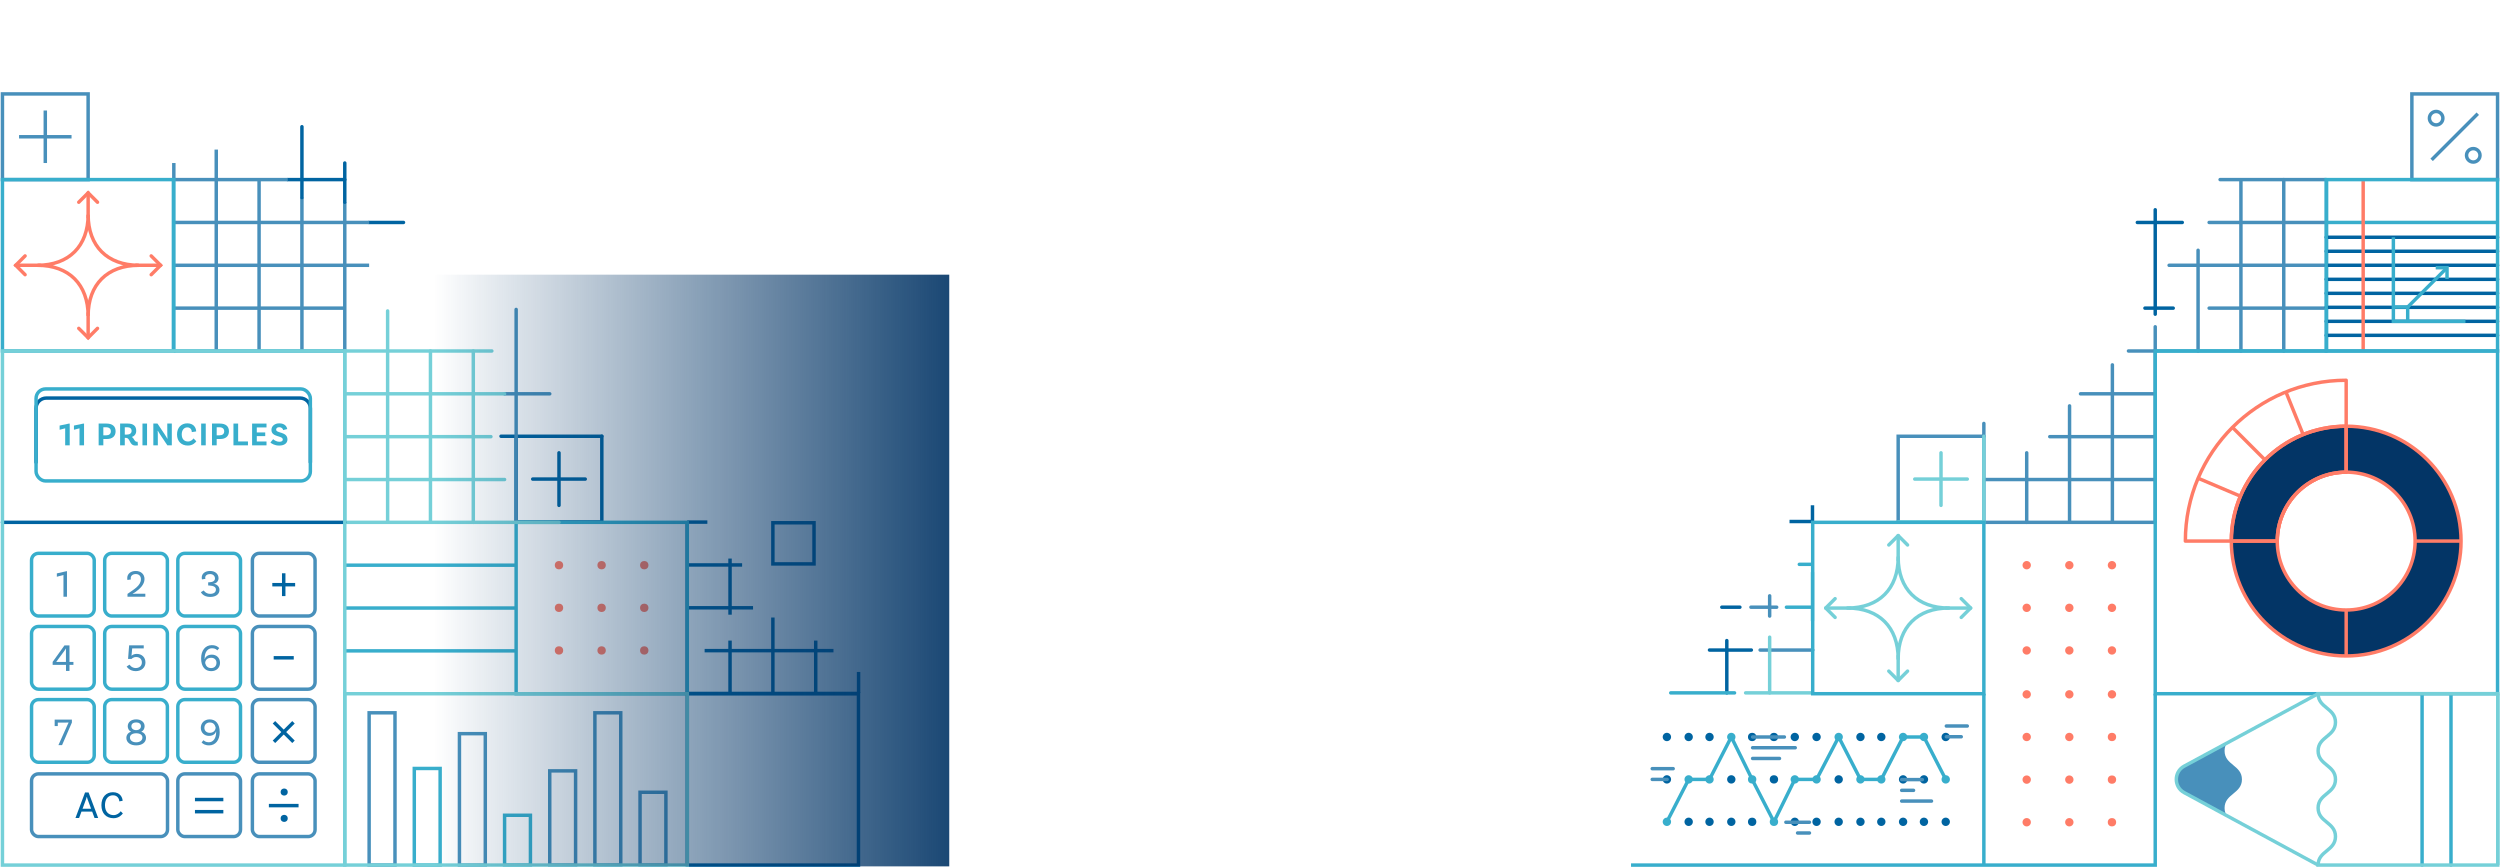 <?xml version="1.0" encoding="UTF-8"?> <svg xmlns="http://www.w3.org/2000/svg" xmlns:xlink="http://www.w3.org/1999/xlink" id="a" width="1440" height="500" viewBox="0 0 1440 500"><defs><linearGradient id="b" x1="576.67" y1="328.62" x2="249.9" y2="328.62" gradientUnits="userSpaceOnUse"><stop offset="0" stop-color="#033566"></stop><stop offset="1" stop-color="#033566" stop-opacity="0"></stop></linearGradient></defs><line x1="1043.99" y1="300.63" x2="1043.99" y2="291.03" fill="none" stroke="#0064a1" stroke-width="2"></line><line x1="1400.62" y1="92.07" x2="1427.2" y2="65.49" fill="none" stroke="#4890bb" stroke-width="2"></line><circle cx="1403.22" cy="68.08" r="3.88" fill="none" stroke="#4890bb" stroke-width="2"></circle><circle cx="1424.6" cy="89.47" r="3.88" fill="none" stroke="#4890bb" stroke-width="2"></circle><rect x="1389.23" y="54.1" width="49.35" height="49.35" transform="translate(2827.82 157.55) rotate(-180)" fill="none" stroke="#4890bb" stroke-width="2"></rect><line x1="1339.88" y1="103.45" x2="1278.78" y2="103.45" fill="none" stroke="#4890bb" stroke-linecap="round" stroke-width="2"></line><line x1="1339.88" y1="128.13" x2="1272.46" y2="128.13" fill="none" stroke="#4890bb" stroke-linecap="round" stroke-width="2"></line><line x1="1256.98" y1="128.13" x2="1231.11" y2="128.13" fill="none" stroke="#0064a1" stroke-linecap="round" stroke-width="2"></line><line x1="1251.77" y1="177.49" x2="1235.49" y2="177.49" fill="none" stroke="#0064a1" stroke-linecap="round" stroke-width="2"></line><line x1="1340.12" y1="177.49" x2="1272.46" y2="177.49" fill="none" stroke="#4890bb" stroke-linecap="round" stroke-width="2"></line><line x1="1339.88" y1="152.81" x2="1249.41" y2="152.81" fill="none" stroke="#4890bb" stroke-linecap="round" stroke-width="2"></line><line x1="1339.88" y1="202.16" x2="1241.41" y2="202.16" fill="none" stroke="#38aecc" stroke-linecap="round" stroke-width="2"></line><line x1="1241.41" y1="188.23" x2="1241.41" y2="202.16" fill="none" stroke="#4890bb" stroke-linecap="round" stroke-width="2"></line><line x1="1266.09" y1="144.16" x2="1266.09" y2="202.16" fill="none" stroke="#4890bb" stroke-linecap="round" stroke-width="2"></line><line x1="1241.41" y1="120.83" x2="1241.41" y2="180.97" fill="none" stroke="#0064a1" stroke-linecap="round" stroke-width="2"></line><line x1="1315.44" y1="103.45" x2="1315.44" y2="202.16" fill="none" stroke="#4890bb" stroke-linecap="round" stroke-width="2"></line><line x1="1290.77" y1="103.7" x2="1290.77" y2="202.16" fill="none" stroke="#4890bb" stroke-linecap="round" stroke-width="2"></line><line x1="1340.12" y1="103.7" x2="1340.12" y2="202.16" fill="none" stroke="#38aecc" stroke-linecap="round" stroke-width="2"></line><line x1="1142.94" y1="300.87" x2="1241.41" y2="300.87" fill="none" stroke="#4890bb" stroke-linecap="round" stroke-width="2"></line><line x1="1142.94" y1="276.2" x2="1241.41" y2="276.2" fill="none" stroke="#4890bb" stroke-linecap="round" stroke-width="2"></line><line x1="1198.37" y1="226.84" x2="1241.41" y2="226.84" fill="none" stroke="#4890bb" stroke-linecap="round" stroke-width="2"></line><line x1="1180.67" y1="251.52" x2="1241.41" y2="251.52" fill="none" stroke="#4890bb" stroke-linecap="round" stroke-width="2"></line><line x1="1226" y1="202.16" x2="1241.41" y2="202.16" fill="none" stroke="#4890bb" stroke-linecap="round" stroke-width="2"></line><line x1="1241.41" y1="300.63" x2="1241.41" y2="202.16" fill="none" stroke="#4890bb" stroke-linecap="round" stroke-width="2"></line><line x1="1216.73" y1="300.63" x2="1216.73" y2="210.17" fill="none" stroke="#4890bb" stroke-linecap="round" stroke-width="2"></line><line x1="1167.38" y1="300.87" x2="1167.38" y2="260.83" fill="none" stroke="#4890bb" stroke-linecap="round" stroke-width="2"></line><line x1="1192.06" y1="300.63" x2="1192.06" y2="233.79" fill="none" stroke="#4890bb" stroke-linecap="round" stroke-width="2"></line><line x1="1142.7" y1="300.63" x2="1142.7" y2="243.91" fill="none" stroke="#4890bb" stroke-linecap="round" stroke-width="2"></line><polyline points="1093.35 300.63 1093.35 251.28 1142.7 251.28" fill="none" stroke="#4890bb" stroke-linecap="round" stroke-width="2"></polyline><polyline points="1142.7 251.28 1142.7 300.63 1093.35 300.63" fill="none" stroke="#75d0d8" stroke-linecap="round" stroke-width="2"></polyline><line x1="1118.02" y1="291.08" x2="1118.02" y2="260.83" fill="none" stroke="#75d0d8" stroke-linecap="round" stroke-width="2"></line><line x1="1133.15" y1="275.95" x2="1102.9" y2="275.95" fill="none" stroke="#75d0d8" stroke-linecap="round" stroke-width="2"></line><line x1="1043.75" y1="300.39" x2="1030.76" y2="300.39" fill="none" stroke="#0064a1" stroke-width="2"></line><line x1="1043.75" y1="325.07" x2="1036.41" y2="325.07" fill="none" stroke="#38aecc" stroke-linecap="round" stroke-width="2"></line><line x1="1008.77" y1="374.42" x2="984.67" y2="374.42" fill="none" stroke="#0064a1" stroke-linecap="round" stroke-width="2"></line><line x1="1044.16" y1="374.42" x2="1013.83" y2="374.42" fill="none" stroke="#4890bb" stroke-linecap="round" stroke-width="2"></line><line x1="1002.17" y1="349.75" x2="991.77" y2="349.75" fill="none" stroke="#0064a1" stroke-linecap="round" stroke-width="2"></line><line x1="1019.32" y1="367.02" x2="1019.32" y2="399.1" fill="none" stroke="#75d0d8" stroke-linecap="round" stroke-width="2"></line><line x1="1019.32" y1="343.2" x2="1019.32" y2="354.85" fill="none" stroke="#4890bb" stroke-linecap="round" stroke-width="2"></line><line x1="994.64" y1="368.98" x2="994.64" y2="399.1" fill="none" stroke="#0064a1" stroke-linecap="round" stroke-width="2"></line><line x1="1043.99" y1="329.86" x2="1043.99" y2="357.35" fill="none" stroke="#75d0d8" stroke-linecap="round" stroke-width="2"></line><line x1="999.09" y1="399.1" x2="962.35" y2="399.1" fill="none" stroke="#38aecc" stroke-linecap="round" stroke-width="2"></line><line x1="1044.11" y1="399.1" x2="1005.48" y2="399.1" fill="none" stroke="#75d0d8" stroke-linecap="round" stroke-width="2"></line><line x1="1023.36" y1="349.75" x2="1008.54" y2="349.75" fill="none" stroke="#4890bb" stroke-linecap="round" stroke-width="2"></line><line x1="1043.75" y1="349.75" x2="1028.99" y2="349.75" fill="none" stroke="#38aecc" stroke-linecap="round" stroke-width="2"></line><rect x="1044.11" y="300.87" width="98.59" height="98.71" fill="none" stroke="#38aecc" stroke-width="2"></rect><line x1="1438.59" y1="136.67" x2="1339.88" y2="136.67" fill="none" stroke="#0064a1" stroke-linecap="round" stroke-width="2"></line><line x1="1438.59" y1="144.74" x2="1339.88" y2="144.74" fill="none" stroke="#0064a1" stroke-linecap="round" stroke-width="2"></line><line x1="1438.59" y1="152.81" x2="1339.88" y2="152.81" fill="none" stroke="#0064a1" stroke-linecap="round" stroke-width="2"></line><line x1="1438.59" y1="160.88" x2="1339.88" y2="160.88" fill="none" stroke="#0064a1" stroke-linecap="round" stroke-width="2"></line><line x1="1438.59" y1="168.95" x2="1339.88" y2="168.95" fill="none" stroke="#0064a1" stroke-linecap="round" stroke-width="2"></line><line x1="1438.59" y1="177.03" x2="1339.88" y2="177.03" fill="none" stroke="#0064a1" stroke-linecap="round" stroke-width="2"></line><line x1="1438.59" y1="185.1" x2="1339.88" y2="185.1" fill="none" stroke="#0064a1" stroke-linecap="round" stroke-width="2"></line><line x1="1438.59" y1="193.17" x2="1339.88" y2="193.17" fill="none" stroke="#0064a1" stroke-linecap="round" stroke-width="2"></line><line x1="1438.59" y1="128.13" x2="1339.88" y2="128.13" fill="none" stroke="#38aecc" stroke-width="2"></line><line x1="1361.19" y1="104.3" x2="1361.19" y2="202.16" fill="none" stroke="#ff7c67" stroke-linejoin="round" stroke-width="2"></line><rect x="1339.88" y="103.45" width="98.71" height="98.71" transform="translate(2778.47 305.62) rotate(-180)" fill="none" stroke="#38aecc" stroke-width="2"></rect><rect x="1241.41" y="202.16" width="197.18" height="197.42" fill="none" stroke="#38aecc" stroke-width="2"></rect><line x1="1142.7" y1="498.29" x2="1142.7" y2="399.58" fill="none" stroke="#38aecc" stroke-width="2"></line><polyline points="939.47 498.29 1241.41 498.29 1241.41 399.58" fill="none" stroke="#38aecc" stroke-width="2"></polyline><line x1="1411.77" y1="498.29" x2="1411.77" y2="399.58" fill="none" stroke="#38aecc" stroke-linecap="round" stroke-width="2"></line><line x1="1395.12" y1="498.29" x2="1395.12" y2="399.58" fill="none" stroke="#38aecc" stroke-linecap="round" stroke-width="2"></line><path d="M1258.11,441.31c-6.06,3.28-6.06,11.98,0,15.26l24.51,13.26c-.76-1.19-1.26-2.61-1.26-4.43,0-8.23,10-8.23,10-16.45s-10-8.23-10-16.45c0-1.83.5-3.25,1.27-4.45l-24.52,13.27Z" fill="#4890bb"></path><path d="M1335.23,498.29l-77.13-41.73c-6.06-3.28-6.06-11.98,0-15.26l77.13-41.73" fill="none" stroke="#75d0d8" stroke-width="2"></path><path d="M1335.23,399.58c0,8.23,10,8.23,10,16.45,0,8.23-10,8.23-10,16.45,0,8.23,10,8.23,10,16.45,0,8.23-10,8.23-10,16.45,0,8.22,10,8.22,10,16.45,0,8.23-10,8.23-10,16.45h103.47v-98.71s-103.47,0-103.47,0Z" fill="none" stroke="#75d0d8" stroke-width="2"></path><line x1="1438.71" y1="498.29" x2="1438.71" y2="399.58" fill="none" stroke="#75d0d8" stroke-width="2"></line><path d="M1258.77,311.66h52.93c0-21.92,17.78-39.7,39.7-39.7v-52.93c-51.16,0-92.63,41.48-92.63,92.63Z" fill="none" stroke="#ff7c67" stroke-linejoin="round" stroke-width="2"></path><path d="M1351.4,245.49c36.55,0,66.17,29.62,66.17,66.17s-29.62,66.17-66.17,66.17-66.16-29.62-66.16-66.17,29.62-66.17,66.16-66.17ZM1351.4,351.36c21.93,0,39.7-17.77,39.7-39.7s-17.77-39.7-39.7-39.7-39.7,17.78-39.7,39.7,17.78,39.7,39.7,39.7Z" fill="#033566" stroke="#ff7c67" stroke-linejoin="round" stroke-width="2"></path><path d="M1351.4,271.96v-26.47" fill="none" stroke="#ff7c67" stroke-linejoin="round" stroke-width="2"></path><path d="M1351.4,377.83v-26.47" fill="none" stroke="#ff7c67" stroke-linejoin="round" stroke-width="2"></path><path d="M1311.7,311.66h-26.46" fill="none" stroke="#ff7c67" stroke-linejoin="round" stroke-width="2"></path><path d="M1417.57,311.66h-26.47" fill="none" stroke="#ff7c67" stroke-linejoin="round" stroke-width="2"></path><path d="M1305.08,265.34l-19.19-19.18" fill="none" stroke="#ff7c67" stroke-linejoin="round" stroke-width="2"></path><path d="M1326.8,250.77l-9.87-24.42" fill="none" stroke="#ff7c67" stroke-linejoin="round" stroke-width="2"></path><path d="M1290.85,285.96l-24.15-10.25" fill="none" stroke="#ff7c67" stroke-linejoin="round" stroke-width="2"></path><path d="M1285.23,311.66h26.46c0-21.93,17.78-39.7,39.7-39.7v-26.47c-36.54,0-66.16,29.62-66.16,66.17Z" fill="none" stroke="#ff7c67" stroke-linejoin="round" stroke-width="2"></path><path d="M1169.79,325.55c0,1.33-1.08,2.41-2.41,2.41s-2.41-1.08-2.41-2.41c0-1.33,1.08-2.41,2.41-2.41s2.41,1.08,2.41,2.41Z" fill="#ff7c67"></path><path d="M1169.79,350.11c0,1.33-1.08,2.41-2.41,2.41s-2.41-1.08-2.41-2.41c0-1.33,1.08-2.41,2.41-2.41s2.41,1.08,2.41,2.41Z" fill="#ff7c67"></path><path d="M1169.79,374.66c0,1.33-1.08,2.41-2.41,2.41s-2.41-1.08-2.41-2.41,1.08-2.41,2.41-2.41,2.41,1.08,2.41,2.41Z" fill="#ff7c67"></path><path d="M1194.34,325.55c0,1.33-1.08,2.41-2.41,2.41s-2.41-1.08-2.41-2.41,1.08-2.41,2.41-2.41,2.41,1.08,2.41,2.41Z" fill="#ff7c67"></path><path d="M1194.34,350.11c0,1.33-1.08,2.41-2.41,2.41s-2.41-1.08-2.41-2.41,1.08-2.41,2.41-2.41,2.41,1.08,2.41,2.41Z" fill="#ff7c67"></path><path d="M1194.34,374.66c0,1.33-1.08,2.41-2.41,2.41s-2.41-1.08-2.41-2.41,1.08-2.41,2.41-2.41,2.41,1.08,2.41,2.41Z" fill="#ff7c67"></path><path d="M1218.9,325.55c0,1.33-1.08,2.41-2.41,2.41s-2.41-1.08-2.41-2.41,1.08-2.41,2.41-2.41,2.41,1.08,2.41,2.41Z" fill="#ff7c67"></path><path d="M1218.9,350.11c0,1.33-1.08,2.41-2.41,2.41s-2.41-1.08-2.41-2.41,1.08-2.41,2.41-2.41,2.41,1.08,2.41,2.41Z" fill="#ff7c67"></path><path d="M1218.9,374.66c0,1.33-1.08,2.41-2.41,2.41s-2.41-1.08-2.41-2.41,1.08-2.41,2.41-2.41,2.41,1.08,2.41,2.41Z" fill="#ff7c67"></path><path d="M1169.79,473.61c0-1.33-1.08-2.41-2.41-2.41s-2.41,1.08-2.41,2.41c0,1.33,1.08,2.41,2.41,2.41s2.41-1.08,2.41-2.41Z" fill="#ff7c67"></path><path d="M1169.79,449.06c0-1.33-1.08-2.41-2.41-2.41s-2.41,1.08-2.41,2.41c0,1.33,1.08,2.41,2.41,2.41s2.41-1.08,2.41-2.41Z" fill="#ff7c67"></path><path d="M1169.79,424.5c0-1.33-1.08-2.41-2.41-2.41s-2.41,1.08-2.41,2.41,1.08,2.41,2.41,2.41,2.41-1.08,2.41-2.41Z" fill="#ff7c67"></path><path d="M1194.34,473.61c0-1.33-1.08-2.41-2.41-2.41s-2.41,1.08-2.41,2.41,1.08,2.41,2.41,2.41,2.41-1.08,2.41-2.41Z" fill="#ff7c67"></path><path d="M1194.34,449.06c0-1.33-1.08-2.41-2.41-2.41s-2.41,1.08-2.41,2.41,1.08,2.41,2.41,2.41,2.41-1.08,2.41-2.41Z" fill="#ff7c67"></path><path d="M1194.34,424.5c0-1.33-1.08-2.41-2.41-2.41s-2.41,1.08-2.41,2.41,1.08,2.41,2.41,2.41,2.41-1.08,2.41-2.41Z" fill="#ff7c67"></path><circle cx="1216.49" cy="473.61" r="2.41" fill="#ff7c67"></circle><circle cx="1216.49" cy="449.06" r="2.41" fill="#ff7c67"></circle><path d="M1169.79,399.94c0,1.33-1.08,2.41-2.41,2.41s-2.41-1.08-2.41-2.41c0-1.33,1.08-2.41,2.41-2.41s2.41,1.08,2.41,2.41Z" fill="#ff7c67"></path><path d="M1194.34,399.94c0,1.33-1.08,2.41-2.41,2.41s-2.41-1.08-2.41-2.41,1.08-2.41,2.41-2.41,2.41,1.08,2.41,2.41Z" fill="#ff7c67"></path><path d="M1218.9,399.94c0,1.33-1.08,2.41-2.41,2.41s-2.41-1.08-2.41-2.41,1.08-2.41,2.41-2.41,2.41,1.08,2.41,2.41Z" fill="#ff7c67"></path><circle cx="1216.49" cy="424.5" r="2.41" fill="#ff7c67"></circle><path d="M1064.2,350.23c18.09,0,29.15,11.06,29.15,29.15,0-18.09,11.06-29.15,29.15-29.15-18.09,0-29.15-11.06-29.15-29.15,0,18.09-11.06,29.15-29.15,29.15Z" fill="none" stroke="#75d0d8" stroke-linecap="round" stroke-linejoin="round" stroke-width="2"></path><polyline points="1087.95 313.9 1093.35 308.5 1098.75 313.9" fill="none" stroke="#75d0d8" stroke-linecap="round" stroke-linejoin="round" stroke-width="2"></polyline><polyline points="1129.68 344.83 1135.08 350.23 1129.68 355.63" fill="none" stroke="#75d0d8" stroke-linecap="round" stroke-linejoin="round" stroke-width="2"></polyline><polyline points="1098.75 386.56 1093.35 391.96 1087.95 386.56" fill="none" stroke="#75d0d8" stroke-linecap="round" stroke-linejoin="round" stroke-width="2"></polyline><polyline points="1057.02 355.63 1051.62 350.23 1057.02 344.83" fill="none" stroke="#75d0d8" stroke-linecap="round" stroke-linejoin="round" stroke-width="2"></polyline><line x1="1093.35" y1="308.5" x2="1093.35" y2="322.6" fill="none" stroke="#75d0d8" stroke-linecap="round" stroke-linejoin="round" stroke-width="2"></line><line x1="1135.08" y1="350.23" x2="1120.98" y2="350.23" fill="none" stroke="#75d0d8" stroke-linecap="round" stroke-linejoin="round" stroke-width="2"></line><line x1="1093.35" y1="391.96" x2="1093.35" y2="377.86" fill="none" stroke="#75d0d8" stroke-linecap="round" stroke-linejoin="round" stroke-width="2"></line><line x1="1051.62" y1="350.23" x2="1065.72" y2="350.23" fill="none" stroke="#75d0d8" stroke-linecap="round" stroke-linejoin="round" stroke-width="2"></line><path d="M1120.74,426.91c-1.33,0-2.41-1.08-2.41-2.41s1.08-2.41,2.41-2.41,2.41,1.08,2.41,2.41c0,1.33-1.08,2.41-2.41,2.41Z" fill="#0064a1"></path><path d="M1071.62,426.91c-1.33,0-2.41-1.08-2.41-2.41,0-1.33,1.08-2.41,2.41-2.41s2.41,1.08,2.41,2.41c0,1.33-1.08,2.41-2.41,2.41Z" fill="#0064a1"></path><path d="M972.67,426.91c1.33,0,2.41-1.08,2.41-2.41s-1.08-2.41-2.41-2.41-2.41,1.08-2.41,2.41,1.08,2.41,2.41,2.41Z" fill="#0064a1"></path><circle cx="1021.79" cy="424.5" r="2.41" fill="#0064a1"></circle><path d="M1046.34,426.91c-1.33,0-2.41-1.08-2.41-2.41s1.08-2.41,2.41-2.41,2.41,1.08,2.41,2.41-1.08,2.41-2.41,2.41Z" fill="#0064a1"></path><path d="M1096.18,451.34c-1.33,0-2.41-1.08-2.41-2.41,0-1.33,1.08-2.41,2.41-2.41s2.41,1.08,2.41,2.41c0,1.33-1.08,2.41-2.41,2.41Z" fill="#0064a1"></path><path d="M997.23,451.34c1.33,0,2.41-1.08,2.41-2.41s-1.08-2.41-2.41-2.41-2.41,1.08-2.41,2.41,1.08,2.41,2.41,2.41Z" fill="#0064a1"></path><circle cx="1021.79" cy="448.93" r="2.41" fill="#0064a1"></circle><path d="M1120.74,475.77c-1.33,0-2.41-1.08-2.41-2.41s1.08-2.41,2.41-2.41,2.41,1.08,2.41,2.41c0,1.33-1.08,2.41-2.41,2.41Z" fill="#0064a1"></path><path d="M1096.18,475.77c-1.33,0-2.41-1.08-2.41-2.41,0-1.33,1.08-2.41,2.41-2.41s2.41,1.08,2.41,2.41c0,1.33-1.08,2.41-2.41,2.41Z" fill="#0064a1"></path><path d="M1071.62,475.77c-1.33,0-2.41-1.08-2.41-2.41,0-1.33,1.08-2.41,2.41-2.41s2.41,1.08,2.41,2.41c0,1.33-1.08,2.41-2.41,2.41Z" fill="#0064a1"></path><path d="M972.67,475.77c1.33,0,2.41-1.08,2.41-2.41s-1.08-2.41-2.41-2.41-2.41,1.08-2.41,2.41,1.08,2.41,2.41,2.41Z" fill="#0064a1"></path><path d="M997.23,475.77c1.33,0,2.41-1.08,2.41-2.41s-1.08-2.41-2.41-2.41-2.41,1.08-2.41,2.41,1.08,2.41,2.41,2.41Z" fill="#0064a1"></path><path d="M1046.34,475.77c-1.33,0-2.41-1.08-2.41-2.41s1.08-2.41,2.41-2.41,2.41,1.08,2.41,2.41-1.08,2.41-2.41,2.41Z" fill="#0064a1"></path><path d="M1083.63,426.91c-1.33,0-2.41-1.08-2.41-2.41s1.08-2.41,2.41-2.41,2.41,1.08,2.41,2.41-1.08,2.41-2.41,2.41Z" fill="#0064a1"></path><path d="M960.13,426.91c1.33,0,2.41-1.08,2.41-2.41s-1.08-2.41-2.41-2.41-2.41,1.08-2.41,2.41,1.08,2.41,2.41,2.41Z" fill="#0064a1"></path><path d="M984.68,426.91c1.33,0,2.41-1.08,2.41-2.41s-1.08-2.41-2.41-2.41-2.41,1.08-2.41,2.41,1.08,2.41,2.41,2.41Z" fill="#0064a1"></path><circle cx="1009.24" cy="424.5" r="2.41" fill="#0064a1"></circle><path d="M1033.8,426.91c-1.33,0-2.41-1.08-2.41-2.41,0-1.33,1.08-2.41,2.41-2.41s2.41,1.08,2.41,2.41c0,1.33-1.08,2.41-2.41,2.41Z" fill="#0064a1"></path><path d="M1108.19,451.34c-1.33,0-2.41-1.08-2.41-2.41s1.08-2.41,2.41-2.41,2.41,1.08,2.41,2.41-1.08,2.41-2.41,2.41Z" fill="#0064a1"></path><path d="M1059.08,451.34c-1.33,0-2.41-1.08-2.41-2.41s1.08-2.41,2.41-2.41,2.41,1.08,2.41,2.41-1.08,2.41-2.41,2.41Z" fill="#0064a1"></path><path d="M960.13,451.34c1.33,0,2.41-1.08,2.41-2.41s-1.08-2.41-2.41-2.41-2.41,1.08-2.41,2.41,1.08,2.41,2.41,2.41Z" fill="#0064a1"></path><path d="M1108.19,475.77c-1.33,0-2.41-1.08-2.41-2.41s1.08-2.41,2.41-2.41,2.41,1.08,2.41,2.41-1.08,2.41-2.41,2.41Z" fill="#0064a1"></path><path d="M1083.63,475.77c-1.33,0-2.41-1.08-2.41-2.41s1.08-2.41,2.41-2.41,2.41,1.08,2.41,2.41-1.08,2.41-2.41,2.41Z" fill="#0064a1"></path><path d="M1059.08,475.77c-1.33,0-2.41-1.08-2.41-2.41s1.08-2.41,2.41-2.41,2.41,1.08,2.41,2.41-1.08,2.41-2.41,2.41Z" fill="#0064a1"></path><path d="M984.68,475.77c1.33,0,2.41-1.08,2.41-2.41s-1.08-2.41-2.41-2.41-2.41,1.08-2.41,2.41,1.08,2.41,2.41,2.41Z" fill="#0064a1"></path><circle cx="1009.24" cy="473.37" r="2.41" fill="#0064a1"></circle><path d="M1033.8,475.77c-1.33,0-2.41-1.08-2.41-2.41,0-1.33,1.08-2.41,2.41-2.41s2.41,1.08,2.41,2.41c0,1.33-1.08,2.41-2.41,2.41Z" fill="#0064a1"></path><line x1="1009.51" y1="424.5" x2="1027.8" y2="424.5" fill="none" stroke="#4890bb" stroke-linecap="round" stroke-width="2"></line><line x1="1009.51" y1="430.69" x2="1034.06" y2="430.69" fill="none" stroke="#4890bb" stroke-linecap="round" stroke-width="2"></line><line x1="1009.51" y1="436.88" x2="1024.98" y2="436.88" fill="none" stroke="#4890bb" stroke-linecap="round" stroke-width="2"></line><line x1="1095.37" y1="449.06" x2="1107.26" y2="449.06" fill="none" stroke="#4890bb" stroke-linecap="round" stroke-width="2"></line><line x1="1095.37" y1="455.25" x2="1102.2" y2="455.25" fill="none" stroke="#4890bb" stroke-linecap="round" stroke-width="2"></line><line x1="1095.37" y1="461.43" x2="1112.54" y2="461.43" fill="none" stroke="#4890bb" stroke-linecap="round" stroke-width="2"></line><line x1="1042.24" y1="479.8" x2="1035.41" y2="479.8" fill="none" stroke="#4890bb" stroke-linecap="round" stroke-width="2"></line><line x1="1042.24" y1="473.61" x2="1028.67" y2="473.61" fill="none" stroke="#4890bb" stroke-linecap="round" stroke-width="2"></line><line x1="1121.09" y1="418.19" x2="1133.15" y2="418.19" fill="none" stroke="#4890bb" stroke-linecap="round" stroke-width="2"></line><line x1="1121.09" y1="424.37" x2="1129.68" y2="424.37" fill="none" stroke="#4890bb" stroke-linecap="round" stroke-width="2"></line><line x1="951.69" y1="442.75" x2="963.75" y2="442.75" fill="none" stroke="#4890bb" stroke-linecap="round" stroke-width="2"></line><line x1="951.69" y1="448.94" x2="960.28" y2="448.94" fill="none" stroke="#4890bb" stroke-linecap="round" stroke-width="2"></line><path d="M1096.18,426.91c-1.33,0-2.41-1.08-2.41-2.41,0-1.33,1.08-2.41,2.41-2.41s2.41,1.08,2.41,2.41c0,1.33-1.08,2.41-2.41,2.41Z" fill="#38aecc"></path><path d="M997.23,426.91c1.33,0,2.41-1.08,2.41-2.41s-1.08-2.41-2.41-2.41-2.41,1.08-2.41,2.41,1.08,2.41,2.41,2.41Z" fill="#38aecc"></path><path d="M1120.74,451.34c-1.33,0-2.41-1.08-2.41-2.41s1.08-2.41,2.41-2.41,2.41,1.08,2.41,2.41c0,1.33-1.08,2.41-2.41,2.41Z" fill="#38aecc"></path><path d="M1071.62,451.34c-1.33,0-2.41-1.08-2.41-2.41,0-1.33,1.08-2.41,2.41-2.41s2.41,1.08,2.41,2.41c0,1.33-1.08,2.41-2.41,2.41Z" fill="#38aecc"></path><path d="M972.67,451.34c1.33,0,2.41-1.08,2.41-2.41s-1.08-2.41-2.41-2.41-2.41,1.08-2.41,2.41,1.08,2.41,2.41,2.41Z" fill="#38aecc"></path><path d="M1046.34,451.34c-1.33,0-2.41-1.08-2.41-2.41s1.08-2.41,2.41-2.41,2.41,1.08,2.41,2.41-1.08,2.41-2.41,2.41Z" fill="#38aecc"></path><circle cx="1021.79" cy="473.37" r="2.41" fill="#38aecc"></circle><path d="M1108.19,426.91c-1.33,0-2.41-1.08-2.41-2.41s1.08-2.41,2.41-2.41,2.41,1.08,2.41,2.41-1.08,2.41-2.41,2.41Z" fill="#38aecc"></path><path d="M1059.08,426.91c-1.33,0-2.41-1.08-2.41-2.41s1.08-2.41,2.41-2.41,2.41,1.08,2.41,2.41-1.08,2.41-2.41,2.41Z" fill="#38aecc"></path><path d="M1083.63,451.34c-1.33,0-2.41-1.08-2.41-2.41s1.08-2.41,2.41-2.41,2.41,1.08,2.41,2.41-1.08,2.41-2.41,2.41Z" fill="#38aecc"></path><path d="M984.68,451.34c1.33,0,2.41-1.08,2.41-2.41s-1.08-2.41-2.41-2.41-2.41,1.08-2.41,2.41,1.08,2.41,2.41,2.41Z" fill="#38aecc"></path><circle cx="1009.24" cy="448.93" r="2.41" fill="#38aecc"></circle><path d="M1033.8,451.34c-1.33,0-2.41-1.08-2.41-2.41,0-1.33,1.08-2.41,2.41-2.41s2.41,1.08,2.41,2.41c0,1.33-1.08,2.41-2.41,2.41Z" fill="#38aecc"></path><path d="M960.13,475.77c1.33,0,2.41-1.08,2.41-2.41s-1.08-2.41-2.41-2.41-2.41,1.08-2.41,2.41,1.08,2.41,2.41,2.41Z" fill="#38aecc"></path><polyline points="960.13 473.37 972.67 448.93 984.68 448.93 997.23 424.5 1009.24 448.93 1021.79 473.37 1033.8 448.93 1046.34 448.93 1059.08 424.5 1071.62 448.93 1083.63 448.93 1096.18 424.5 1108.19 424.5 1120.74 448.93" fill="none" stroke="#38aecc" stroke-linecap="round" stroke-linejoin="round" stroke-width="2"></polyline><polyline points="1378.58 136.67 1378.58 185.1 1420.1 185.1" fill="none" stroke="#38aecc" stroke-width="2"></polyline><polyline points="1386.83 185.1 1386.83 176.85 1378.58 176.85" fill="none" stroke="#38aecc" stroke-width="2"></polyline><polyline points="1409.48 160.71 1409.48 154.2 1402.97 154.2" fill="none" stroke="#38aecc" stroke-width="2"></polyline><line x1="1386.83" y1="176.85" x2="1409.31" y2="154.37" fill="none" stroke="#38aecc" stroke-width="2"></line><circle cx="321.98" cy="325.55" r="2.41" fill="#ff7c67"></circle><circle cx="321.98" cy="350.11" r="2.41" fill="#ff7c67"></circle><circle cx="321.98" cy="374.66" r="2.41" fill="#ff7c67"></circle><circle cx="346.53" cy="325.55" r="2.41" fill="#ff7c67"></circle><circle cx="346.53" cy="350.11" r="2.41" fill="#ff7c67"></circle><circle cx="346.53" cy="374.66" r="2.41" fill="#ff7c67"></circle><circle cx="371.09" cy="325.55" r="2.41" fill="#ff7c67"></circle><circle cx="371.09" cy="350.11" r="2.41" fill="#ff7c67"></circle><circle cx="371.09" cy="374.66" r="2.41" fill="#ff7c67"></circle><path d="M21.62,152.81c18.09,0,29.15,11.06,29.15,29.15,0-18.09,11.06-29.15,29.15-29.15-18.09,0-29.15-11.06-29.15-29.15,0,18.09-11.06,29.15-29.15,29.15Z" fill="none" stroke="#ff7c67" stroke-linecap="round" stroke-width="2"></path><polyline points="45.37 116.48 50.77 111.08 56.16 116.48" fill="none" stroke="#ff7c67" stroke-linecap="round" stroke-width="2"></polyline><polyline points="87.1 147.41 92.49 152.81 87.1 158.21" fill="none" stroke="#ff7c67" stroke-linecap="round" stroke-width="2"></polyline><polyline points="56.16 189.14 50.77 194.54 45.37 189.14" fill="none" stroke="#ff7c67" stroke-linecap="round" stroke-width="2"></polyline><polyline points="14.44 158.21 9.04 152.81 14.44 147.41" fill="none" stroke="#ff7c67" stroke-linecap="round" stroke-width="2"></polyline><line x1="50.77" y1="111.08" x2="50.77" y2="125.18" fill="none" stroke="#ff7c67" stroke-linecap="round" stroke-width="2"></line><line x1="92.49" y1="152.81" x2="78.39" y2="152.81" fill="none" stroke="#ff7c67" stroke-linecap="round" stroke-width="2"></line><line x1="50.77" y1="194.54" x2="50.77" y2="180.44" fill="none" stroke="#ff7c67" stroke-linecap="round" stroke-width="2"></line><line x1="9.04" y1="152.81" x2="23.14" y2="152.81" fill="none" stroke="#ff7c67" stroke-linecap="round" stroke-width="2"></line><line x1="165.73" y1="103.45" x2="198.59" y2="103.45" fill="none" stroke="#0064a1" stroke-linecap="round" stroke-width="2"></line><line x1="100.12" y1="103.45" x2="165.73" y2="103.45" fill="none" stroke="#4890bb" stroke-width="2"></line><line x1="212.62" y1="128.13" x2="232.41" y2="128.13" fill="none" stroke="#0064a1" stroke-linecap="round" stroke-width="2"></line><line x1="100.12" y1="128.13" x2="212.62" y2="128.13" fill="none" stroke="#4890bb" stroke-width="2"></line><line x1="99.88" y1="177.49" x2="198.59" y2="177.49" fill="none" stroke="#4890bb" stroke-width="2"></line><line x1="100.12" y1="152.81" x2="212.62" y2="152.81" fill="none" stroke="#4890bb" stroke-width="2"></line><line x1="100.12" y1="202.16" x2="198.59" y2="202.16" fill="none" stroke="#38aecc" stroke-width="2"></line><line x1="198.59" y1="116.48" x2="198.59" y2="202.16" fill="none" stroke="#4890bb" stroke-width="2"></line><line x1="198.59" y1="93.9" x2="198.59" y2="116.48" fill="none" stroke="#0064a1" stroke-linecap="round" stroke-width="2"></line><line x1="173.91" y1="113.78" x2="173.91" y2="202.16" fill="none" stroke="#4890bb" stroke-width="2"></line><line x1="173.91" y1="73" x2="173.91" y2="113.78" fill="none" stroke="#0064a1" stroke-linecap="round" stroke-width="2"></line><line x1="100.12" y1="103.45" x2="100.12" y2="93.9" fill="none" stroke="#4890bb" stroke-width="2"></line><line x1="124.56" y1="86.16" x2="124.56" y2="202.16" fill="none" stroke="#4890bb" stroke-width="2"></line><line x1="149.23" y1="103.7" x2="149.23" y2="202.16" fill="none" stroke="#4890bb" stroke-width="2"></line><line x1="99.88" y1="103.7" x2="99.88" y2="202.16" fill="none" stroke="#38aecc" stroke-width="2"></line><polyline points="297.3 251.28 297.3 300.63 346.65 300.63 346.65 251.28" fill="none" stroke="#0064a1" stroke-linecap="round" stroke-width="2"></polyline><line x1="346.65" y1="251.28" x2="288.6" y2="251.28" fill="none" stroke="#0064a1" stroke-linecap="round" stroke-width="2"></line><line x1="321.98" y1="291.08" x2="321.98" y2="260.83" fill="none" stroke="#0064a1" stroke-linecap="round" stroke-width="2"></line><line x1="306.85" y1="275.95" x2="337.1" y2="275.95" fill="none" stroke="#0064a1" stroke-linecap="round" stroke-width="2"></line><line x1="494.29" y1="399.44" x2="395.83" y2="399.44" fill="none" stroke="#0064a1" stroke-width="2"></line><line x1="480.08" y1="374.77" x2="405.87" y2="374.77" fill="none" stroke="#0064a1" stroke-width="2"></line><line x1="427.46" y1="325.41" x2="395.83" y2="325.41" fill="none" stroke="#0064a1" stroke-width="2"></line><line x1="433.75" y1="350.09" x2="395.83" y2="350.09" fill="none" stroke="#0064a1" stroke-width="2"></line><line x1="407.44" y1="300.73" x2="395.83" y2="300.73" fill="none" stroke="#0064a1" stroke-width="2"></line><line x1="395.83" y1="399.2" x2="395.83" y2="300.73" fill="none" stroke="#0064a1" stroke-width="2"></line><line x1="420.5" y1="399.2" x2="420.5" y2="368.98" fill="none" stroke="#0064a1" stroke-width="2"></line><line x1="420.5" y1="354.06" x2="420.5" y2="321.73" fill="none" stroke="#0064a1" stroke-width="2"></line><line x1="469.86" y1="399.44" x2="469.86" y2="368.98" fill="none" stroke="#0064a1" stroke-width="2"></line><line x1="445.18" y1="399.2" x2="445.18" y2="355.69" fill="none" stroke="#0064a1" stroke-width="2"></line><line x1="494.54" y1="399.2" x2="494.54" y2="387.05" fill="none" stroke="#0064a1" stroke-width="2"></line><rect x="297.3" y="300.87" width="98.59" height="98.71" transform="translate(693.18 700.45) rotate(180)" fill="none" stroke="#38aecc" stroke-width="2"></rect><line x1="316.65" y1="226.84" x2="290.64" y2="226.84" fill="none" stroke="#4890bb" stroke-linecap="round" stroke-width="2"></line><line x1="297.3" y1="300.63" x2="297.3" y2="178.24" fill="none" stroke="#4890bb" stroke-linecap="round" stroke-width="2"></line><line x1="321.98" y1="300.87" x2="198.59" y2="300.87" fill="none" stroke="#75d0d8" stroke-linecap="round" stroke-width="2"></line><line x1="290.64" y1="276.2" x2="198.59" y2="276.2" fill="none" stroke="#75d0d8" stroke-linecap="round" stroke-width="2"></line><line x1="290.64" y1="226.84" x2="198.59" y2="226.84" fill="none" stroke="#75d0d8" stroke-linecap="round" stroke-width="2"></line><line x1="282.77" y1="251.52" x2="198.59" y2="251.52" fill="none" stroke="#75d0d8" stroke-linecap="round" stroke-width="2"></line><line x1="283.3" y1="202.16" x2="198.59" y2="202.16" fill="none" stroke="#75d0d8" stroke-linecap="round" stroke-width="2"></line><line x1="198.59" y1="300.63" x2="198.59" y2="202.16" fill="none" stroke="#75d0d8" stroke-linecap="round" stroke-width="2"></line><line x1="223.27" y1="300.63" x2="223.27" y2="179.11" fill="none" stroke="#75d0d8" stroke-linecap="round" stroke-width="2"></line><line x1="272.62" y1="300.87" x2="272.62" y2="202.16" fill="none" stroke="#75d0d8" stroke-linecap="round" stroke-width="2"></line><line x1="247.94" y1="300.63" x2="247.94" y2="202.16" fill="none" stroke="#75d0d8" stroke-linecap="round" stroke-width="2"></line><rect x="1.41" y="54.1" width="49.35" height="49.35" fill="none" stroke="#4890bb" stroke-width="2"></rect><line x1="26.09" y1="93.9" x2="26.09" y2="63.65" fill="none" stroke="#4890bb" stroke-width="2"></line><line x1="10.97" y1="78.78" x2="41.21" y2="78.78" fill="none" stroke="#4890bb" stroke-width="2"></line><rect x="1.41" y="103.45" width="98.71" height="98.71" fill="none" stroke="#38aecc" stroke-width="2"></rect><rect x="445.18" y="301.11" width="23.7" height="23.7" fill="none" stroke="#0064a1" stroke-width="2"></rect><line x1="297.06" y1="325.55" x2="198.59" y2="325.55" fill="none" stroke="#38aecc" stroke-width="2"></line><line x1="297.3" y1="374.9" x2="198.59" y2="374.9" fill="none" stroke="#38aecc" stroke-width="2"></line><line x1="297.06" y1="350.23" x2="198.59" y2="350.23" fill="none" stroke="#38aecc" stroke-width="2"></line><rect x="395.89" y="399.58" width="98.59" height="98.71" fill="none" stroke="#0064a1" stroke-width="2"></rect><rect x="212.62" y="410.59" width="14.89" height="87.7" fill="none" stroke="#4890bb" stroke-linecap="round" stroke-width="2"></rect><rect x="238.63" y="442.65" width="14.89" height="55.64" fill="none" stroke="#38aecc" stroke-linecap="round" stroke-width="2"></rect><rect x="264.64" y="422.58" width="14.89" height="75.72" fill="none" stroke="#4890bb" stroke-linecap="round" stroke-width="2"></rect><rect x="290.64" y="469.58" width="14.89" height="28.71" fill="none" stroke="#38aecc" stroke-linecap="round" stroke-width="2"></rect><rect x="316.65" y="444.03" width="14.89" height="54.26" fill="none" stroke="#4890bb" stroke-linecap="round" stroke-width="2"></rect><rect x="342.66" y="410.59" width="14.89" height="87.7" fill="none" stroke="#4890bb" stroke-linecap="round" stroke-width="2"></rect><rect x="368.67" y="456.36" width="14.89" height="41.93" fill="none" stroke="#4890bb" stroke-linecap="round" stroke-width="2"></rect><rect x="198.59" y="399.58" width="197.3" height="98.71" transform="translate(594.48 897.87) rotate(-180)" fill="none" stroke="#75d0d8" stroke-width="2"></rect><polyline points="199.77 158.21 546.77 158.21 546.77 499.03 199.77 499.03" fill="url(#b)"></polyline><rect x="18.17" y="318.72" width="36.11" height="36.11" rx="4" ry="4" fill="none" stroke="#38aecc" stroke-width="2"></rect><rect x="18.17" y="360.85" width="36.11" height="36.11" rx="4" ry="4" fill="none" stroke="#38aecc" stroke-width="2"></rect><rect x="18.17" y="402.97" width="36.11" height="36.11" rx="4" ry="4" fill="none" stroke="#38aecc" stroke-width="2"></rect><rect x="18.17" y="445.75" width="78.32" height="36.11" rx="4" ry="4" fill="none" stroke="#4890bb" stroke-width="2"></rect><rect x="60.3" y="318.72" width="36.11" height="36.11" rx="4" ry="4" fill="none" stroke="#38aecc" stroke-width="2"></rect><rect x="60.3" y="360.85" width="36.11" height="36.11" rx="4" ry="4" fill="none" stroke="#38aecc" stroke-width="2"></rect><rect x="60.3" y="402.97" width="36.11" height="36.11" rx="4" ry="4" fill="none" stroke="#38aecc" stroke-width="2"></rect><rect x="102.42" y="318.72" width="36.11" height="36.11" rx="4" ry="4" fill="none" stroke="#38aecc" stroke-width="2"></rect><rect x="102.42" y="360.85" width="36.11" height="36.11" rx="4" ry="4" fill="none" stroke="#38aecc" stroke-width="2"></rect><rect x="102.42" y="402.97" width="36.11" height="36.11" rx="4" ry="4" fill="none" stroke="#38aecc" stroke-width="2"></rect><rect x="102.42" y="445.75" width="36.11" height="36.11" rx="4" ry="4" fill="none" stroke="#4890bb" stroke-width="2"></rect><rect x="145.37" y="318.72" width="36.11" height="36.11" rx="4" ry="4" fill="none" stroke="#4890bb" stroke-width="2"></rect><rect x="145.37" y="360.85" width="36.11" height="36.11" rx="4" ry="4" fill="none" stroke="#4890bb" stroke-width="2"></rect><rect x="145.37" y="402.97" width="36.11" height="36.11" rx="4" ry="4" fill="none" stroke="#4890bb" stroke-width="2"></rect><rect x="145.37" y="445.75" width="36.11" height="36.11" rx="4" ry="4" fill="none" stroke="#4890bb" stroke-width="2"></rect><line x1="128.65" y1="467.53" x2="112.29" y2="467.53" fill="none" stroke="#0064a1" stroke-width="2"></line><line x1="112.29" y1="460.53" x2="128.65" y2="460.53" fill="none" stroke="#0064a1" stroke-width="2"></line><line x1="171.97" y1="464.03" x2="154.87" y2="464.03" fill="none" stroke="#0064a1" stroke-width="2"></line><line x1="169.2" y1="378.9" x2="157.64" y2="378.9" fill="none" stroke="#0064a1" stroke-width="2"></line><line x1="170" y1="336.78" x2="156.85" y2="336.78" fill="none" stroke="#0064a1" stroke-width="2"></line><line x1="163.42" y1="343.35" x2="163.42" y2="330.2" fill="none" stroke="#0064a1" stroke-width="2"></line><line x1="169.05" y1="427.28" x2="157.8" y2="416.04" fill="none" stroke="#0064a1" stroke-width="2"></line><line x1="157.8" y1="427.28" x2="169.05" y2="416.04" fill="none" stroke="#0064a1" stroke-width="2"></line><circle cx="163.69" cy="471.39" r="2.04" fill="#0064a1"></circle><circle cx="163.69" cy="456.22" r="2.04" fill="#0064a1"></circle><path d="M77.74,341.99h5.97v1.72h-10.28v-1.63c3.48-2.5,7.74-4.64,7.74-8.49,0-1.81-1.18-2.94-2.94-2.94s-2.94.96-2.94,2.41c0,.27.04.54.11.69l-1.98.31c-.04-.09-.13-.4-.13-1.09,0-2.45,2.01-4.1,4.93-4.1s5.02,1.85,5.02,4.64c0,3.21-2.67,5.73-5.55,7.71-.38.27-1.05.67-1.27.76l.04.09c.18-.02.69-.07,1.29-.07Z" fill="#4890bb"></path><path d="M82.79,371.74v1.72h-6.64l-.4,4.19.07.04c.54-.56,1.61-1.05,2.94-1.05,3.01,0,5.02,2.03,5.02,4.95s-2.32,4.99-5.6,4.99c-3.72,0-5.24-2.67-5.24-2.67l1.67-1.07s1.16,1.96,3.57,1.96c2.03,0,3.54-1.27,3.54-3.21s-1.34-3.14-3.3-3.14c-1.76,0-2.65,1.11-2.65,1.11h-2.01l.62-7.83h8.41Z" fill="#4890bb"></path><path d="M84.1,425.04c0,2.59-2.27,4.3-5.66,4.3s-5.66-1.72-5.66-4.3c0-1.72,1.07-3.05,2.67-3.61v-.04c-1.09-.4-1.87-1.63-1.87-3.08,0-2.3,1.94-3.95,4.86-3.95s4.86,1.65,4.86,3.95c0,1.45-.78,2.67-1.87,3.08v.04c1.6.56,2.67,1.89,2.67,3.61ZM82.03,424.81c0-1.52-1.43-2.45-3.59-2.45s-3.59.94-3.59,2.45c0,1.65,1.43,2.76,3.59,2.76s3.59-1.12,3.59-2.76ZM75.67,418.33c0,1.27,1.07,2.23,2.76,2.23s2.76-.96,2.76-2.23c0-1.4-1.11-2.21-2.76-2.21s-2.76.8-2.76,2.21Z" fill="#4890bb"></path><path d="M36.55,331.18l-3.81,1.03v-1.94l5.57-1.27h.27v14.71h-2.03v-12.53Z" fill="#4890bb"></path><path d="M40.02,381.26h2.27v1.72h-2.27v3.48h-2.01v-3.48h-7.69v-1.72l6.82-9.52h2.88v9.52ZM37.99,374.8c0-.4,0-1.03.04-1.2l-.07-.04c-.04.11-.49.8-.76,1.18l-3.68,4.97c-.36.49-.91,1.34-1.09,1.52l.04.07c.25-.02.96-.02,1.43-.02h4.08v-6.46Z" fill="#4890bb"></path><path d="M41.4,416.21l-5.66,13h-2.1l5.31-11.84c.25-.56.54-1.11.56-1.14l-.04-.07c-.2.02-.69.04-1.32.04h-4.86v2.03h-1.8v-3.75h9.92v1.72Z" fill="#4890bb"></path><path d="M125.89,333.03c0,1.85-1.56,3.21-3.01,3.21v.04c1.49,0,3.54,1.18,3.54,3.52s-1.94,4.04-5.37,4.04c-4.15,0-5.33-2.76-5.33-2.76l1.63-.96s1.18,1.94,3.7,1.94c2.12,0,3.3-.94,3.32-2.43.02-1.47-1.23-2.23-3.66-2.36l-.8-.04v-1.81l.82-.04c1.87-.11,3.1-.8,3.1-2.18,0-1.47-1.14-2.54-2.83-2.54s-2.79.89-2.79,2.07c0,.27.04.54.11.69l-1.98.31c-.04-.09-.13-.4-.13-1.09,0-2.18,1.92-3.77,4.79-3.77s4.88,1.67,4.88,4.17Z" fill="#4890bb"></path><path d="M126.74,381.73c0,2.92-2.07,4.86-5.1,4.86-3.39,0-5.8-2.47-5.8-7.36,0-4.57,2.45-7.62,6.15-7.62,2.54,0,3.72,1.07,4.3,1.72l-1.12,1.29c-.36-.42-1.25-1.23-3.05-1.23-2.52,0-4.24,2.3-4.24,5.75v.47l.09.02c.11-.67,1.09-2.56,4.06-2.56,2.68,0,4.7,1.87,4.7,4.66ZM124.69,381.73c0-1.72-1.23-2.85-3.08-2.85-2.05,0-3.41,1.25-3.43,3.08.47,1.85,1.54,2.85,3.43,2.85s3.08-1.23,3.08-3.08Z" fill="#4890bb"></path><path d="M126.55,421.72c0,4.57-2.41,7.62-6.11,7.62-2.54,0-3.75-1.05-4.33-1.72l1.14-1.27c.36.42,1.25,1.2,3.03,1.2,2.52,0,4.21-2.32,4.21-5.75v-.42l-.09-.02c-.11.62-1.07,2.52-4.03,2.52-2.68,0-4.71-1.87-4.71-4.66s2.07-4.86,5.11-4.86c3.41,0,5.77,2.47,5.77,7.36ZM124.21,419c-.47-1.85-1.52-2.85-3.41-2.85-1.78,0-3.08,1.25-3.08,3.08,0,1.69,1.25,2.88,3.08,2.88,2.03,0,3.39-1.27,3.41-3.1Z" fill="#4890bb"></path><path d="M53.1,467.5h-6.18l-1.36,3.66h-2.1l5.53-14.71h2.03l5.53,14.71h-2.1l-1.36-3.66ZM52.47,465.83l-1.98-5.33c-.16-.42-.31-.96-.47-1.54h-.04c-.16.58-.31,1.11-.47,1.54l-1.96,5.33h4.93Z" fill="#0064a1"></path><path d="M70.62,461.28l-1.92.31c0-1.4-.98-3.5-3.63-3.5s-4.61,2.07-4.61,5.71c0,4.06,2.38,5.71,4.97,5.71,1.92,0,3.32-1.16,4.1-2.23l1.23,1.25c-.45.62-2.12,2.76-5.37,2.76-4.15,0-6.98-2.76-6.98-7.49s2.76-7.49,6.64-7.49c4.12,0,5.55,3.05,5.57,4.97Z" fill="#0064a1"></path><line x1="1.41" y1="300.87" x2="198.59" y2="300.87" fill="none" stroke="#0064a1" stroke-linecap="round" stroke-width="2"></line><rect x="1.41" y="202.16" width="197.18" height="296.13" fill="none" stroke="#75d0d8" stroke-width="2"></rect><path d="M20.77,266.28v-31.07c0-3.27,2.65-5.93,5.93-5.93h146.15c3.27,0,5.93,2.65,5.93,5.93v31.07" fill="none" stroke="#0064a1" stroke-linecap="round" stroke-width="2"></path><rect x="20.77" y="224.03" width="158" height="53" rx="5.48" ry="5.48" fill="none" stroke="#38aecc" stroke-width="2"></rect><path d="M37.53,246.71l-3.19.84v-2.43l5.4-1.14h.42v12.54h-2.62v-9.8Z" fill="#38aecc"></path><path d="M45.78,246.71l-3.19.84v-2.43l5.4-1.14h.42v12.54h-2.62v-9.8Z" fill="#38aecc"></path><path d="M66.59,248.42c0,2.96-2.07,4.44-4.9,4.44h-2.17v3.65h-2.7v-12.54h4.5c3.29,0,5.26,1.48,5.26,4.45ZM63.85,248.42c0-1.42-.93-2.32-2.79-2.32h-1.54v4.64h1.65c1.71,0,2.68-.82,2.68-2.32Z" fill="#38aecc"></path><path d="M79.44,256.51s-.49.13-1.39.13c-3.82,0-2.77-4.43-5.6-4.43h-.57v4.29h-2.7v-12.54h4.26c3.27,0,5.02,1.29,5.02,4.24,0,1.75-.93,2.93-2.53,3.53,1.35.63,1.39,2.74,2.96,2.74.21,0,.38-.04.38-.04l.17,2.07ZM73.08,250.32c1.62,0,2.72-.74,2.72-2.09s-.91-2.13-2.51-2.13h-1.41v4.22h1.2Z" fill="#38aecc"></path><path d="M82.06,243.97h2.64v12.54h-2.64v-12.54Z" fill="#38aecc"></path><path d="M98.96,256.51h-2.56l-4.05-6.04c-.49-.76-1.14-1.84-1.44-2.34l-.11.06c.08.29.1,1.25.1,2.26l.02,6.06h-2.6v-12.54h2.39l4.24,6.35c.65.97,1.22,1.99,1.42,2.37l.11-.06c-.06-.34-.11-1.29-.11-2.34l-.02-6.33h2.62v12.54Z" fill="#38aecc"></path><path d="M112.98,248.51l-2.49.38c0-1.16-.7-2.72-2.58-2.72s-3.23,1.52-3.23,4.07c0,2.89,1.73,4.07,3.59,4.07,1.62,0,2.7-1.06,3.21-1.79l1.6,1.67c-.55.8-2.09,2.45-4.88,2.45-3.72,0-6.23-2.43-6.23-6.4s2.47-6.4,5.91-6.4c3.76,0,5.11,2.66,5.11,4.67Z" fill="#38aecc"></path><path d="M115.87,243.97h2.64v12.54h-2.64v-12.54Z" fill="#38aecc"></path><path d="M131.88,248.42c0,2.96-2.07,4.44-4.9,4.44h-2.17v3.65h-2.7v-12.54h4.5c3.29,0,5.26,1.48,5.26,4.45ZM129.14,248.42c0-1.42-.93-2.32-2.79-2.32h-1.54v4.64h1.65c1.71,0,2.68-.82,2.68-2.32Z" fill="#38aecc"></path><path d="M142.83,254.29v2.22h-8.36v-12.54h2.7v10.31h5.66Z" fill="#38aecc"></path><path d="M147.91,246.2v2.89h4.86v2.11h-4.86v3.1h5.6v2.22h-8.3v-12.54h8.3v2.22h-5.6Z" fill="#38aecc"></path><path d="M160.89,246.06c-1.14,0-1.84.53-1.84,1.39,0,2.28,6.52.99,6.52,5.7,0,1.96-1.58,3.5-4.77,3.5-2.6,0-4.35-1.14-5.05-1.75l1.58-1.94c.59.53,1.92,1.5,3.55,1.5,1.35,0,2.01-.47,2.01-1.25,0-2.51-6.54-1.18-6.54-5.6,0-2.11,1.79-3.76,4.48-3.76,3.34,0,4.37,1.94,4.65,3.29l-2.41.59c-.06-.66-.72-1.65-2.18-1.65Z" fill="#38aecc"></path></svg> 